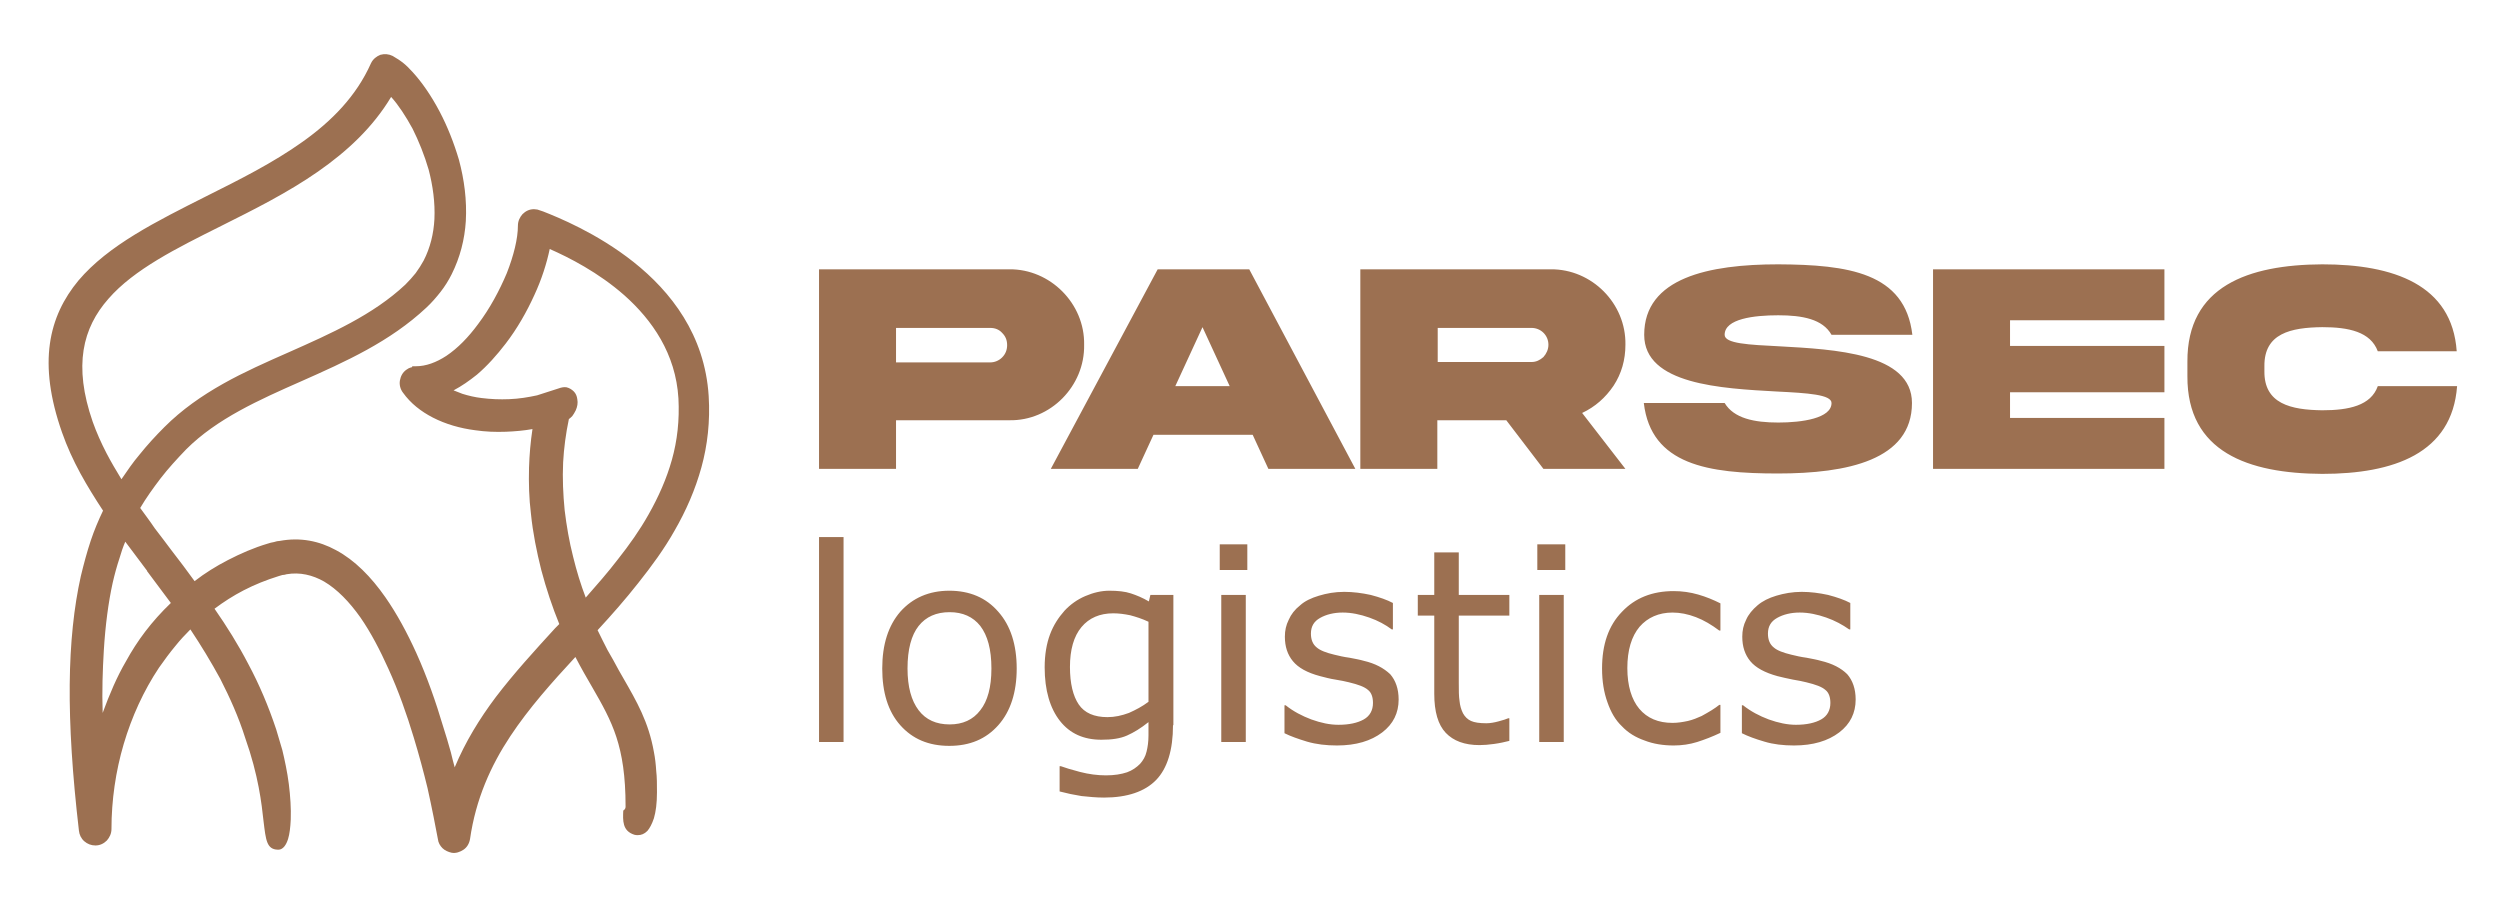 <?xml version="1.0" encoding="UTF-8"?> <!-- Generator: Adobe Illustrator 24.0.2, SVG Export Plug-In . SVG Version: 6.00 Build 0) --> <svg xmlns="http://www.w3.org/2000/svg" xmlns:xlink="http://www.w3.org/1999/xlink" id="Layer_1" x="0px" y="0px" width="652.6px" height="236.8px" viewBox="0 0 652.6 236.8" style="enable-background:new 0 0 652.6 236.8;" xml:space="preserve"> <style type="text/css"> .st0{fill:#9C7051;} </style> <g> <path class="st0" d="M233.9,94.5v-8.9h24.6c1.2,0,2.3,0.4,3.1,1.3c0.9,0.9,1.3,1.9,1.3,3.2c0,1.2-0.4,2.3-1.3,3.2 c-0.8,0.8-1.9,1.3-3.1,1.3H233.9z M163.3,210.5c0-8-0.9-13.5-2.4-18.1c-1.5-4.6-3.7-8.5-6.3-13l0,0c-1.4-2.4-2.9-5-4.4-7.9 c-6.1,6.6-12.1,13.3-17,20.7c-5.1,7.7-9,16.4-10.5,26.8c-0.2,1.2-0.8,2.2-1.7,2.8c-0.9,0.6-2,1-3.1,0.8c-0.9-0.2-1.8-0.6-2.4-1.2 l0,0c-0.6-0.6-1.1-1.4-1.2-2.4c-0.6-3.2-1.5-7.9-2.7-13.3c-1-4.1-2.2-8.6-3.6-13.2c-1.8-6-4-12.2-6.6-17.9 c-2.2-4.9-4.6-9.5-7.3-13.4c-2.9-4.1-6.1-7.4-9.5-9.4c-3-1.7-6.3-2.5-9.8-1.9c-0.3,0.1-0.7,0.2-1.1,0.2l0,0c-0.3,0.1-0.7,0.2-1,0.3 c-3.2,1-6.2,2.2-9.1,3.7c-2.7,1.4-5.2,3-7.6,4.8c3.2,4.6,6.2,9.4,8.8,14.4c2.9,5.4,5.3,11.1,7.3,17.1c0.3,1,0.9,3,1.6,5.4 c0.6,2.5,1.3,5.7,1.7,8.9c0.4,3.2,0.6,6.4,0.5,9.2c-0.1,2.1-0.3,3.8-0.7,5.1c-0.5,1.6-1.3,2.7-2.4,2.8c-0.1,0-0.2,0-0.3,0 c-2.9-0.1-3.1-2.5-3.7-7.4c-0.5-4.6-1.3-11.9-4.8-21.8v0c-1.7-5.4-4-10.5-6.5-15.4c-2.4-4.4-5-8.7-7.8-12.9 c-1.4,1.4-2.7,2.8-3.9,4.3c-1.5,1.8-2.9,3.7-4.3,5.7c-4,6-7.1,12.8-9.2,19.9c-2.1,7.1-3.2,14.7-3.2,22.2c0,1.2-0.5,2.2-1.2,3 c-0.8,0.8-1.8,1.3-3,1.3c-1.1,0-2.1-0.4-2.9-1.1c-0.8-0.7-1.3-1.7-1.4-2.8c-1.7-14.6-2.5-27.2-2.4-38.1c0.1-10.9,1.1-20.2,2.9-28.3 c0.8-3.3,1.6-6.3,2.6-9.3c0.9-2.7,2-5.3,3.2-7.8c-2.1-3.2-4.1-6.4-5.9-9.7c-1.9-3.5-3.5-7-4.8-10.7c-6.4-18.2-3.5-30.3,4.3-39.7 c7.8-9.2,20.3-15.4,33.4-22c8.6-4.3,17.4-8.7,25.1-14.2c7.6-5.4,14-11.9,17.8-20.4l0.1-0.2c0.5-1,1.4-1.7,2.4-2.1 c1.1-0.3,2.2-0.2,3.2,0.3c0.8,0.5,1.7,1,2.6,1.7c0.9,0.7,1.8,1.6,2.6,2.5c2.4,2.6,4.9,6.2,7.1,10.4c2,3.8,3.7,8.1,5,12.5 c1.4,5.2,2.1,10.6,1.8,16c-0.3,4.8-1.5,9.5-3.7,13.9c-0.8,1.6-1.8,3.2-2.9,4.6c-1.1,1.4-2.3,2.8-3.7,4.1 c-9.5,8.9-21.1,14.1-32.6,19.2l0,0c-11.1,4.9-22.1,9.8-30.1,17.8c-2.4,2.5-4.7,5-6.7,7.6c-1.9,2.5-3.7,5-5.3,7.7 c1.3,1.8,2.6,3.5,3.8,5.3c1.4,1.8,2.9,3.8,4.4,5.8l0,0c2,2.6,4,5.2,6,8c2.7-2.1,5.6-3.9,8.7-5.5c3.3-1.7,6.7-3.2,10.4-4.3 c0.5-0.2,1.1-0.3,1.6-0.4c0.6-0.2,1.1-0.3,1.5-0.3c5.4-1,10.3,0,14.7,2.4c4.9,2.6,9.2,7,12.9,12.3c3,4.3,5.7,9.3,8.1,14.6 c2.8,6.2,5.1,12.8,7,19.2c0.7,2.2,1.4,4.5,2,6.7c0.3,1.4,0.7,2.7,1,3.9c2.8-6.7,6.5-12.7,10.7-18.3c4.8-6.3,10.2-12.2,15.5-18 l1.1-1.1c-1.8-4.4-3.4-9.2-4.7-14.1c-1.2-4.8-2.2-9.7-2.7-14.7c-0.5-4-0.6-8-0.5-12c0.1-3.4,0.4-6.8,0.9-10.1 c-2.2,0.4-4.5,0.6-6.9,0.7c-2.7,0.1-5.4,0-8.1-0.4c-3.9-0.5-7.7-1.6-11-3.3c-3.1-1.6-5.8-3.7-7.8-6.5c-0.7-0.9-1-2.1-0.8-3.2 c0.2-1.1,0.7-2.1,1.7-2.8c0.4-0.3,0.8-0.5,1.2-0.6c0.1,0,0.2,0,0.3-0.1v-0.2h1c2.6,0,5.3-1,7.9-2.7c3-2,5.8-4.9,8.3-8.3 c3.1-4.1,5.6-8.8,7.5-13.3c1.8-4.6,2.9-9,2.9-12.4c0-1.2,0.5-2.2,1.2-3c0.8-0.8,1.8-1.3,3-1.3c0.3,0,0.6,0.1,0.9,0.1 c0.3,0.1,0.6,0.2,0.9,0.3l0.6,0.2c3.8,1.5,14,5.6,23.6,13.2c9.7,7.7,18.6,19,19.6,35c0.4,6.6-0.3,12.8-1.9,18.6 c-1.6,5.8-4,11.3-7,16.5c-2.7,4.8-6,9.3-9.5,13.7c-3.3,4.2-6.9,8.3-10.6,12.3c0.9,1.8,1.7,3.5,2.6,5.2c1,1.7,2,3.5,2.9,5.2l1.2,2.1 c3.5,6.1,6.6,11.4,8,19.3c0.3,1.5,0.5,3.2,0.6,4.9c0.2,1.7,0.2,3.5,0.2,5.6c0,2.9-0.3,5.1-0.8,6.8c-0.5,1.5-1.1,2.6-1.7,3.3 c-0.8,0.8-1.6,1.1-2.5,1.1c-0.3,0-0.6,0-0.9-0.1c-3.2-1-3-3.8-2.9-6.3C163.3,211.2,163.3,210.8,163.3,210.5L163.3,210.5z M145.8,101.4c0.8-0.3,1.5-0.4,2.1-0.3c0.8,0.2,1.4,0.6,1.9,1.1c0.5,0.5,0.8,1.2,0.9,2c0.2,1,0,2-0.4,2.9c-0.3,0.6-0.6,1.1-0.9,1.5 c-0.3,0.3-0.6,0.6-0.9,0.8c-0.8,3.8-1.3,7.6-1.5,11.3c-0.2,4.2,0,8.4,0.4,12.5c0.5,4.1,1.2,8.2,2.2,12.1c0.9,3.7,2,7.3,3.3,10.7 c2.9-3.3,5.8-6.6,8.4-10c3-3.8,5.7-7.6,8-11.7c2.6-4.6,4.7-9.3,6.1-14.3c1.4-5,2-10.3,1.7-16c-0.7-11.7-6.9-20.5-14.1-26.9 c-6.8-6-14.5-9.9-19.5-12.1c-0.8,3.8-2.1,7.9-4,12c-2,4.4-4.5,8.8-7.5,12.7c-2.3,3-4.8,5.8-7.5,8.1c-2,1.6-4,3-6.1,4.1 c0.7,0.3,1.5,0.6,2.3,0.9c1.6,0.5,3.3,0.9,5,1.1c2.4,0.3,4.8,0.4,7.2,0.3c2.6-0.1,5-0.5,7.3-1L145.8,101.4z M44.6,157.4 c-2.1-2.8-4.2-5.6-6.2-8.3l0-0.1c-1.9-2.5-3.8-5.1-5.7-7.6c-0.6,1.4-1.1,2.9-1.5,4.3c-0.7,2.1-1.3,4.3-1.8,6.5 c-1.1,5-1.9,11-2.3,17.6c-0.3,5.1-0.5,10.6-0.3,16.3c1.8-4.9,3.7-9.4,6.1-13.5C35.8,167.3,39.5,162.3,44.6,157.4L44.6,157.4z M31.7,125.1c1.5-2.2,3-4.4,4.7-6.4c2-2.5,4.2-4.9,6.5-7.2c4.6-4.6,9.8-8.2,15.3-11.3c5.5-3.1,11.4-5.7,17.3-8.3 c10.8-4.8,21.9-9.7,30.3-17.6c1-1,1.9-2,2.7-3c0.8-1.1,1.5-2.2,2.1-3.3c1.7-3.3,2.6-7,2.8-10.8c0.2-4.3-0.4-8.7-1.5-12.9 c-1.1-3.8-2.6-7.5-4.2-10.7c-1.8-3.3-3.7-6.2-5.6-8.3C97.3,33.3,90.6,39.5,83,44.8c-7.9,5.5-16.7,9.9-25.3,14.2 c-11.6,5.8-22.7,11.3-29.4,19c-6.7,7.6-9.2,17.4-4.1,32.1c1,2.8,2.2,5.5,3.6,8.2C29,120.6,30.3,122.8,31.7,125.1L31.7,125.1z M220.2,193.7h-6.4v-53.5h6.4V193.7z M265.4,174.5c0,6.2-1.6,11.2-4.8,14.8c-3.2,3.6-7.4,5.4-12.8,5.4c-5.4,0-9.6-1.8-12.8-5.4 c-3.2-3.6-4.7-8.6-4.7-14.8c0-6.3,1.6-11.2,4.7-14.8c3.2-3.6,7.5-5.5,12.8-5.5c5.3,0,9.6,1.8,12.8,5.5 C263.8,163.3,265.4,168.3,265.4,174.5L265.4,174.5z M258.8,174.5c0-5-1-8.6-2.9-11.1c-1.9-2.4-4.6-3.6-8-3.6 c-3.5,0-6.2,1.2-8.1,3.6c-1.9,2.4-2.9,6.1-2.9,11.1c0,4.8,1,8.4,2.9,10.9c1.9,2.5,4.6,3.7,8.1,3.7c3.4,0,6.1-1.2,8-3.7 C257.8,183,258.8,179.4,258.8,174.5L258.8,174.5z M306.2,189.3c0,6.5-1.5,11.3-4.4,14.3c-2.9,3-7.5,4.6-13.6,4.6 c-2,0-4-0.2-5.9-0.4c-1.9-0.3-3.8-0.7-5.7-1.2V200h0.3c1.1,0.4,2.7,0.9,5,1.5c2.3,0.6,4.6,0.9,6.8,0.9c2.2,0,4-0.3,5.5-0.8 c1.4-0.5,2.5-1.3,3.4-2.2c0.8-0.9,1.4-1.9,1.7-3.2c0.3-1.2,0.5-2.6,0.5-4.2v-3.5c-2,1.6-3.8,2.7-5.6,3.5c-1.8,0.8-4,1.1-6.7,1.1 c-4.6,0-8.2-1.6-10.8-4.9s-4-8-4-14c0-3.3,0.5-6.2,1.4-8.6c0.9-2.4,2.2-4.4,3.8-6.2c1.5-1.6,3.3-2.9,5.4-3.8 c2.1-0.9,4.2-1.4,6.3-1.4c2.2,0,4.1,0.2,5.6,0.7c1.5,0.5,3,1.1,4.7,2.1l0.4-1.7h6V189.3z M299.8,183.2v-20.9 c-1.7-0.8-3.3-1.3-4.8-1.7c-1.5-0.3-2.9-0.5-4.4-0.5c-3.5,0-6.3,1.2-8.3,3.6c-2,2.4-3,5.9-3,10.4c0,4.3,0.8,7.6,2.3,9.8 c1.5,2.2,4,3.3,7.5,3.3c1.9,0,3.7-0.4,5.6-1.1C296.5,185.3,298.2,184.4,299.8,183.2L299.8,183.2z M325.6,148.8h-7.2v-6.7h7.2V148.8 z M325.2,193.7h-6.4v-38.4h6.4V193.7z M365.1,182.6c0,3.5-1.4,6.4-4.3,8.6s-6.8,3.4-11.8,3.4c-2.8,0-5.4-0.3-7.8-1 c-2.3-0.7-4.3-1.4-5.9-2.2v-7.3h0.3c2,1.6,4.3,2.8,6.7,3.7c2.5,0.9,4.8,1.4,7.1,1.4c2.8,0,5-0.5,6.6-1.4c1.6-0.9,2.4-2.4,2.4-4.3 c0-1.5-0.4-2.7-1.3-3.4c-0.9-0.8-2.5-1.4-5-2c-0.9-0.2-2.1-0.5-3.5-0.7s-2.8-0.6-4-0.9c-3.4-0.9-5.7-2.2-7.1-3.9 c-1.4-1.7-2.1-3.8-2.1-6.4c0-1.6,0.3-3,1-4.4c0.6-1.4,1.6-2.7,3-3.8c1.2-1.1,2.9-1.9,4.9-2.5c2-0.6,4.1-1,6.6-1 c2.3,0,4.6,0.3,6.9,0.8c2.3,0.6,4.3,1.3,5.8,2.1v6.9h-0.3c-1.6-1.2-3.6-2.3-5.9-3.1c-2.3-0.8-4.6-1.3-6.9-1.3 c-2.3,0-4.3,0.5-5.9,1.4c-1.6,0.9-2.4,2.2-2.4,4.1c0,1.6,0.5,2.8,1.5,3.6c0.9,0.8,2.5,1.4,4.6,1.9c1.2,0.3,2.5,0.6,4,0.8 c1.5,0.3,2.7,0.5,3.7,0.8c3,0.7,5.2,1.9,6.9,3.5C364.3,177.6,365.1,179.8,365.1,182.6L365.1,182.6z M394,193.4 c-1.2,0.3-2.5,0.6-4,0.8c-1.4,0.2-2.7,0.3-3.8,0.3c-3.9,0-6.8-1.1-8.8-3.2c-2-2.1-3-5.5-3-10.2v-20.4h-4.3v-5.4h4.3v-11.1h6.4v11.1 H394v5.4h-13.2v17.5c0,2,0,3.6,0.2,4.8c0.1,1.1,0.4,2.2,0.9,3.2c0.5,0.9,1.2,1.6,2.1,2c0.9,0.4,2.2,0.6,4,0.6c1,0,2.1-0.2,3.2-0.5 c1.2-0.3,2-0.6,2.5-0.8h0.3V193.4z M408.6,148.8h-7.3v-6.7h7.3V148.8z M408.2,193.7h-6.4v-38.4h6.4V193.7z M449.1,191.3 c-2.1,1-4.2,1.8-6.1,2.4c-1.9,0.6-4,0.9-6.1,0.9c-2.7,0-5.3-0.4-7.6-1.3c-2.3-0.8-4.3-2-5.9-3.7c-1.7-1.6-2.9-3.7-3.8-6.3 c-0.9-2.5-1.4-5.4-1.4-8.8c0-6.3,1.7-11.2,5.2-14.8c3.4-3.6,7.9-5.4,13.5-5.4c2.2,0,4.3,0.3,6.4,0.9c2.1,0.6,4,1.4,5.8,2.3v7.1 h-0.3c-2-1.5-4-2.7-6.1-3.5c-2.1-0.8-4.1-1.2-6.1-1.2c-3.6,0-6.5,1.3-8.6,3.7c-2.1,2.5-3.2,6.1-3.2,10.8c0,4.6,1.1,8.2,3.1,10.6 c2.1,2.5,5,3.7,8.7,3.7c1.3,0,2.6-0.2,4-0.5c1.3-0.3,2.5-0.8,3.6-1.3c0.9-0.5,1.8-1,2.6-1.5c0.8-0.5,1.5-1,2-1.4h0.3V191.3z M484.4,182.6c0,3.5-1.4,6.4-4.3,8.6s-6.8,3.4-11.8,3.4c-2.8,0-5.4-0.3-7.7-1c-2.4-0.7-4.3-1.4-5.9-2.2v-7.3h0.3 c2,1.6,4.3,2.8,6.7,3.7c2.5,0.9,4.9,1.4,7.1,1.4c2.8,0,5-0.5,6.6-1.4c1.6-0.9,2.4-2.4,2.4-4.3c0-1.5-0.4-2.7-1.3-3.4 c-0.9-0.8-2.5-1.4-5-2c-0.9-0.2-2.1-0.5-3.5-0.7c-1.5-0.3-2.8-0.6-4-0.9c-3.3-0.9-5.7-2.2-7.1-3.9c-1.4-1.7-2.1-3.8-2.1-6.4 c0-1.6,0.3-3,1-4.4c0.6-1.4,1.7-2.7,3-3.8c1.3-1.1,2.9-1.9,4.9-2.5c2-0.6,4.2-1,6.6-1c2.3,0,4.6,0.3,6.9,0.8 c2.3,0.6,4.3,1.3,5.8,2.1v6.9h-0.3c-1.7-1.2-3.7-2.3-6-3.1c-2.3-0.8-4.6-1.3-6.9-1.3c-2.3,0-4.3,0.5-5.9,1.4 c-1.6,0.9-2.4,2.2-2.4,4.1c0,1.6,0.5,2.8,1.5,3.6c0.9,0.8,2.5,1.4,4.6,1.9c1.2,0.3,2.5,0.6,4,0.8c1.5,0.3,2.7,0.5,3.7,0.8 c3,0.7,5.3,1.9,6.9,3.5C483.6,177.6,484.4,179.8,484.4,182.6L484.4,182.6z M213.8,70.3v52.1h20.1v-12.7h29.6 c10.7,0.2,19.7-8.9,19.5-19.7c0.2-10.8-8.9-19.8-19.5-19.7H213.8z M313.9,85.4l7.1,15.4h-14.2L313.9,85.4z M274.3,122.4h22.7 l4.1-8.9h25.9l4.1,8.9h22.7l-27.7-52.1h-23.9L274.3,122.4z M355.1,70.3v52.1h20.1v-12.7h18l9.7,12.7h21.4l-11.3-14.6 c3.4-1.6,6.1-4,8.2-7.1c2.1-3.2,3.1-6.8,3.1-10.7c0.2-10.8-8.8-19.8-19.5-19.7H355.1z M399.8,85.6c2.4,0,4.4,1.9,4.4,4.4 c0,1.2-0.5,2.3-1.3,3.2c-0.9,0.8-1.9,1.3-3.1,1.3h-24.5v-8.9H399.8z M450.2,87.4c0-4.2,7.7-5.1,14-5.1c6.3,0,11.6,1,13.9,5.1h21.1 c-1.9-16.3-16.9-18.3-35-18.4c-18.1,0-35,3.5-35,18.4c0,13,20.2,14,34.6,14.8c8.1,0.4,14.3,0.8,14.3,3c0,4-7.7,5.1-13.9,5.1 c-6.3,0-11.6-1.1-14-5.1h-21.1c1.9,16.2,16.9,18.4,35,18.4c18.1,0,35-3.5,35-18.4c0-13-20.2-14-34.6-14.8 C456.5,90,450.2,89.7,450.2,87.4L450.2,87.4z M504.6,122.4H565v-13.3h-40.3v-6.7H565V90.3h-40.3v-6.7H565V70.3h-60.4V122.4z M620.7,100.8c-1.8,5.1-7.6,6.3-14.5,6.3c-8.2-0.1-15.2-1.7-15.1-10.2v-1.3c-0.1-8.6,6.9-10.1,15.1-10.2c6.9,0,12.6,1.2,14.5,6.3 h20.6C640.1,74.3,624.8,69,606.2,69c-19.3,0.1-35.3,5.7-35.2,25.4v3.8c-0.1,19.8,15.9,25.4,35.2,25.5c18.6,0,33.9-5.3,35.2-22.9 H620.7z"></path> </g> </svg> 